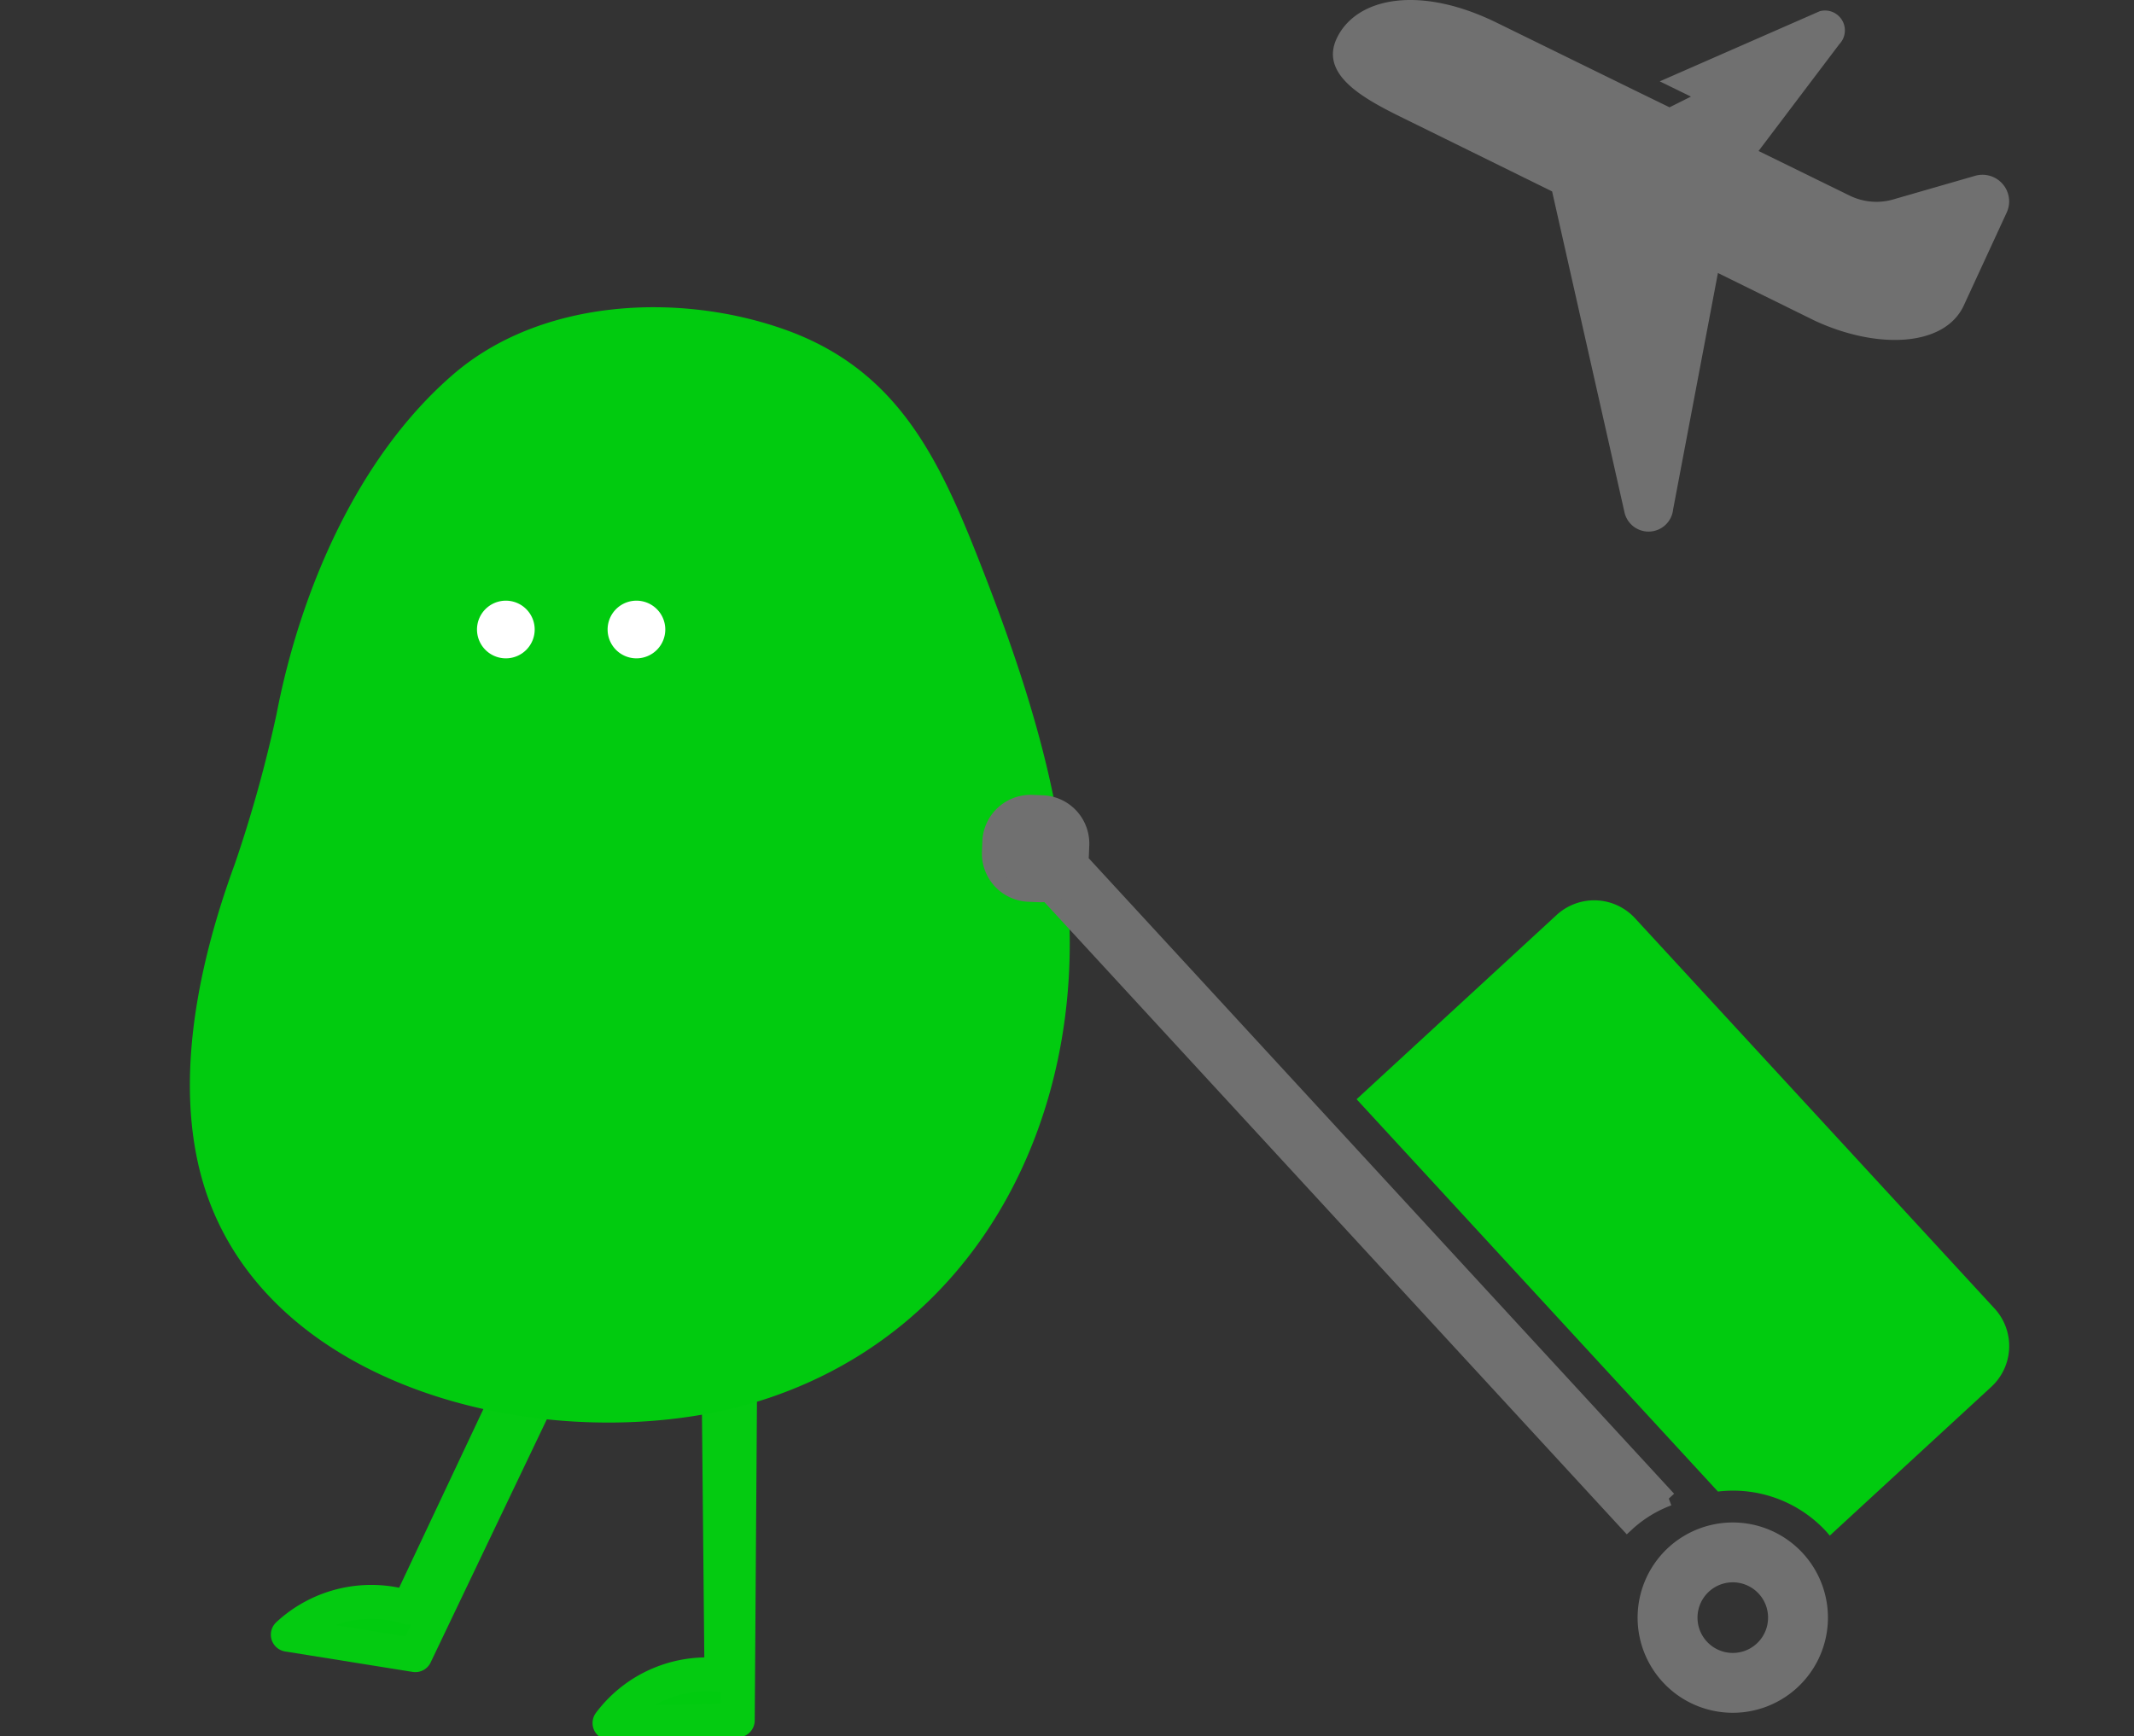 <svg height="120.424" viewBox="0 0 148 120.424" width="148" xmlns="http://www.w3.org/2000/svg" xmlns:xlink="http://www.w3.org/1999/xlink"><rect x="0" y="0" width="148" height="120.424" fill="#333333" stroke="none"/><clipPath id="a"><path d="m0 0h126.173v105.206h-126.173z"/></clipPath><path d="m0 0h148v120h-148z" fill="none"/><path d="m96.469 12.763a1.849 1.849 0 0 0 -1.968-.551l-5.483 1.581a4.226 4.226 0 0 1 -3.167-.229l-6.31-3.091 5.6-7.407a1.379 1.379 0 0 0 -1.352-2.289l-11.1 4.866 2.163 1.057-1.486.743-2.266-1.105-9.7-4.754c-5.351-2.634-9.716-1.77-11.089 1.025s2.436 4.526 5.23 5.9l9.682 4.767 5.015 22.239a1.711 1.711 0 0 0 3.375-.168l3.11-16.411 6.739 3.319c4.312 1.99 8.909 1.8 10.282-1l2.985-6.468a1.845 1.845 0 0 0 -.261-2.026" fill="#707070" transform="translate(42.421 -0)"/><g clip-path="url(#a)" transform="translate(13.169 15.217)"><path d="m28.192 99.567-10.564 22.109-8.839-1.418a8.5 8.5 0 0 1 8.367-1.871l9.91-21.016" fill="#7fbe26" transform="translate(-1.994 -22.09)"/><path d="m28.192 99.567-10.564 22.109-8.839-1.418a8.5 8.5 0 0 1 8.367-1.871l9.91-21.016" fill="#01cb0f" stroke="#04cb11" stroke-linejoin="round" stroke-width="2.358" transform="translate(-1.994 -22.09)"/><path d="m46.717 100.493-.182 25.979-8.889.185a8.428 8.428 0 0 1 7.762-3.311l-.238-24.776" fill="#7fbe26" transform="translate(-8.54 -22.362)"/><g fill="#01cb0f"><path d="m46.717 100.493-.182 25.979-8.889.185a8.428 8.428 0 0 1 7.762-3.311l-.238-24.776" stroke="#04cb11" stroke-linejoin="round" stroke-width="2.358" transform="translate(-8.54 -22.362)"/><path d="m11.777 38.669a42.412 42.412 0 0 1 7.251-17.253 17.908 17.908 0 0 1 6.748-6.163 17.478 17.478 0 0 1 6.845-1.328c5.53-.148 11.578 1.209 14.993 5.562a22.991 22.991 0 0 1 2.969 5.727c3.277 8.135 6.477 16.466 7.14 25.211s-1.552 18.105-7.788 24.275a26.628 26.628 0 0 1 -17.235 7.265 37.612 37.612 0 0 1 -18.465-4.121 12.725 12.725 0 0 1 -4.319-3.058 17.638 17.638 0 0 1 -3.4-6.589c-1.416-7.543.484-14.669 3.397-21.77z" transform="translate(-1.369 -3.157)"/><path d="m14.8 38.513a38.727 38.727 0 0 1 7.146-16.623c3.659-4.7 9.133-5.634 14.777-4.3 6.2 1.469 7.8 6.569 9.881 11.982 2.24 5.821 4.362 11.874 5.066 18.1 1.2 10.6-2.173 22.3-12.8 26.646a26.8 26.8 0 0 1 -17.129.668c-5.144-1.387-10.5-3.312-12.076-8.911-1.917-6.828 1.333-13.52 3.288-19.855.775-2.51 1.239-5.16 1.852-7.714 1.369-5.7-7.419-8.134-8.791-2.423a92.359 92.359 0 0 1 -2.9 10.422c-2.679 7.295-4.628 16.544-1.524 24.005 5.675 13.643 25.747 17.346 38.572 13.022 14.7-4.957 21.846-19.546 20.75-34.475-.609-8.3-3.243-16.162-6.274-23.847-2.807-7.12-5.738-13.056-13.362-15.774-7.354-2.621-16.911-2.142-22.985 3.08-6.691 5.755-10.642 15.091-12.279 23.574-1.106 5.731 7.678 8.186 8.791 2.423" transform="translate(0 -1.788)"/></g><path d="m29.759 36.208a2 2 0 1 1 -2-2 2 2 0 0 1 2 2" fill="#fff" transform="translate(-5.846 -7.761)"/><path d="m41.474 36.208a2 2 0 1 1 -2-2 2 2 0 0 1 2 2" fill="#fff" transform="translate(-8.503 -7.761)"/><path d="m148.9 89.4-24.934-27.07a3.848 3.848 0 0 0 -5.435-.223l-13.873 12.78 25.061 27.213a8.782 8.782 0 0 1 7.516 2.776c.083.091.16.186.24.28l11.2-10.318a3.845 3.845 0 0 0 .225-5.438" fill="#01cb0f" transform="translate(-23.743 -13.859)"/><path d="m139.2 117.5a6.6 6.6 0 1 0 2.123 1.538 6.62 6.62 0 0 0 -2.123-1.538m-.352 6.577a2.455 2.455 0 0 1 -1.552 1.736 2.465 2.465 0 0 1 -1.395.077 2.457 2.457 0 0 1 -1.736-1.552 2.461 2.461 0 0 1 -.077-1.4 2.451 2.451 0 0 1 1.552-1.736 2.458 2.458 0 0 1 1.395-.077 2.45 2.45 0 0 1 1.736 1.553 2.469 2.469 0 0 1 .077 1.394" fill="#707070" transform="translate(-29.462 -26.522)"/><path d="m120.581 100.588-40.758-44.253a3.008 3.008 0 0 0 .037-.349l.029-.713a2.854 2.854 0 0 0 -2.735-2.968l-.713-.029a2.853 2.853 0 0 0 -2.968 2.734l-.029.714a2.854 2.854 0 0 0 2.734 2.968l.713.029a2.919 2.919 0 0 0 .578-.034l40.226 43.673a8.775 8.775 0 0 1 2.886-1.772" fill="#707070" stroke="#707070" transform="translate(-18.013 -11.859)"/></g></svg>